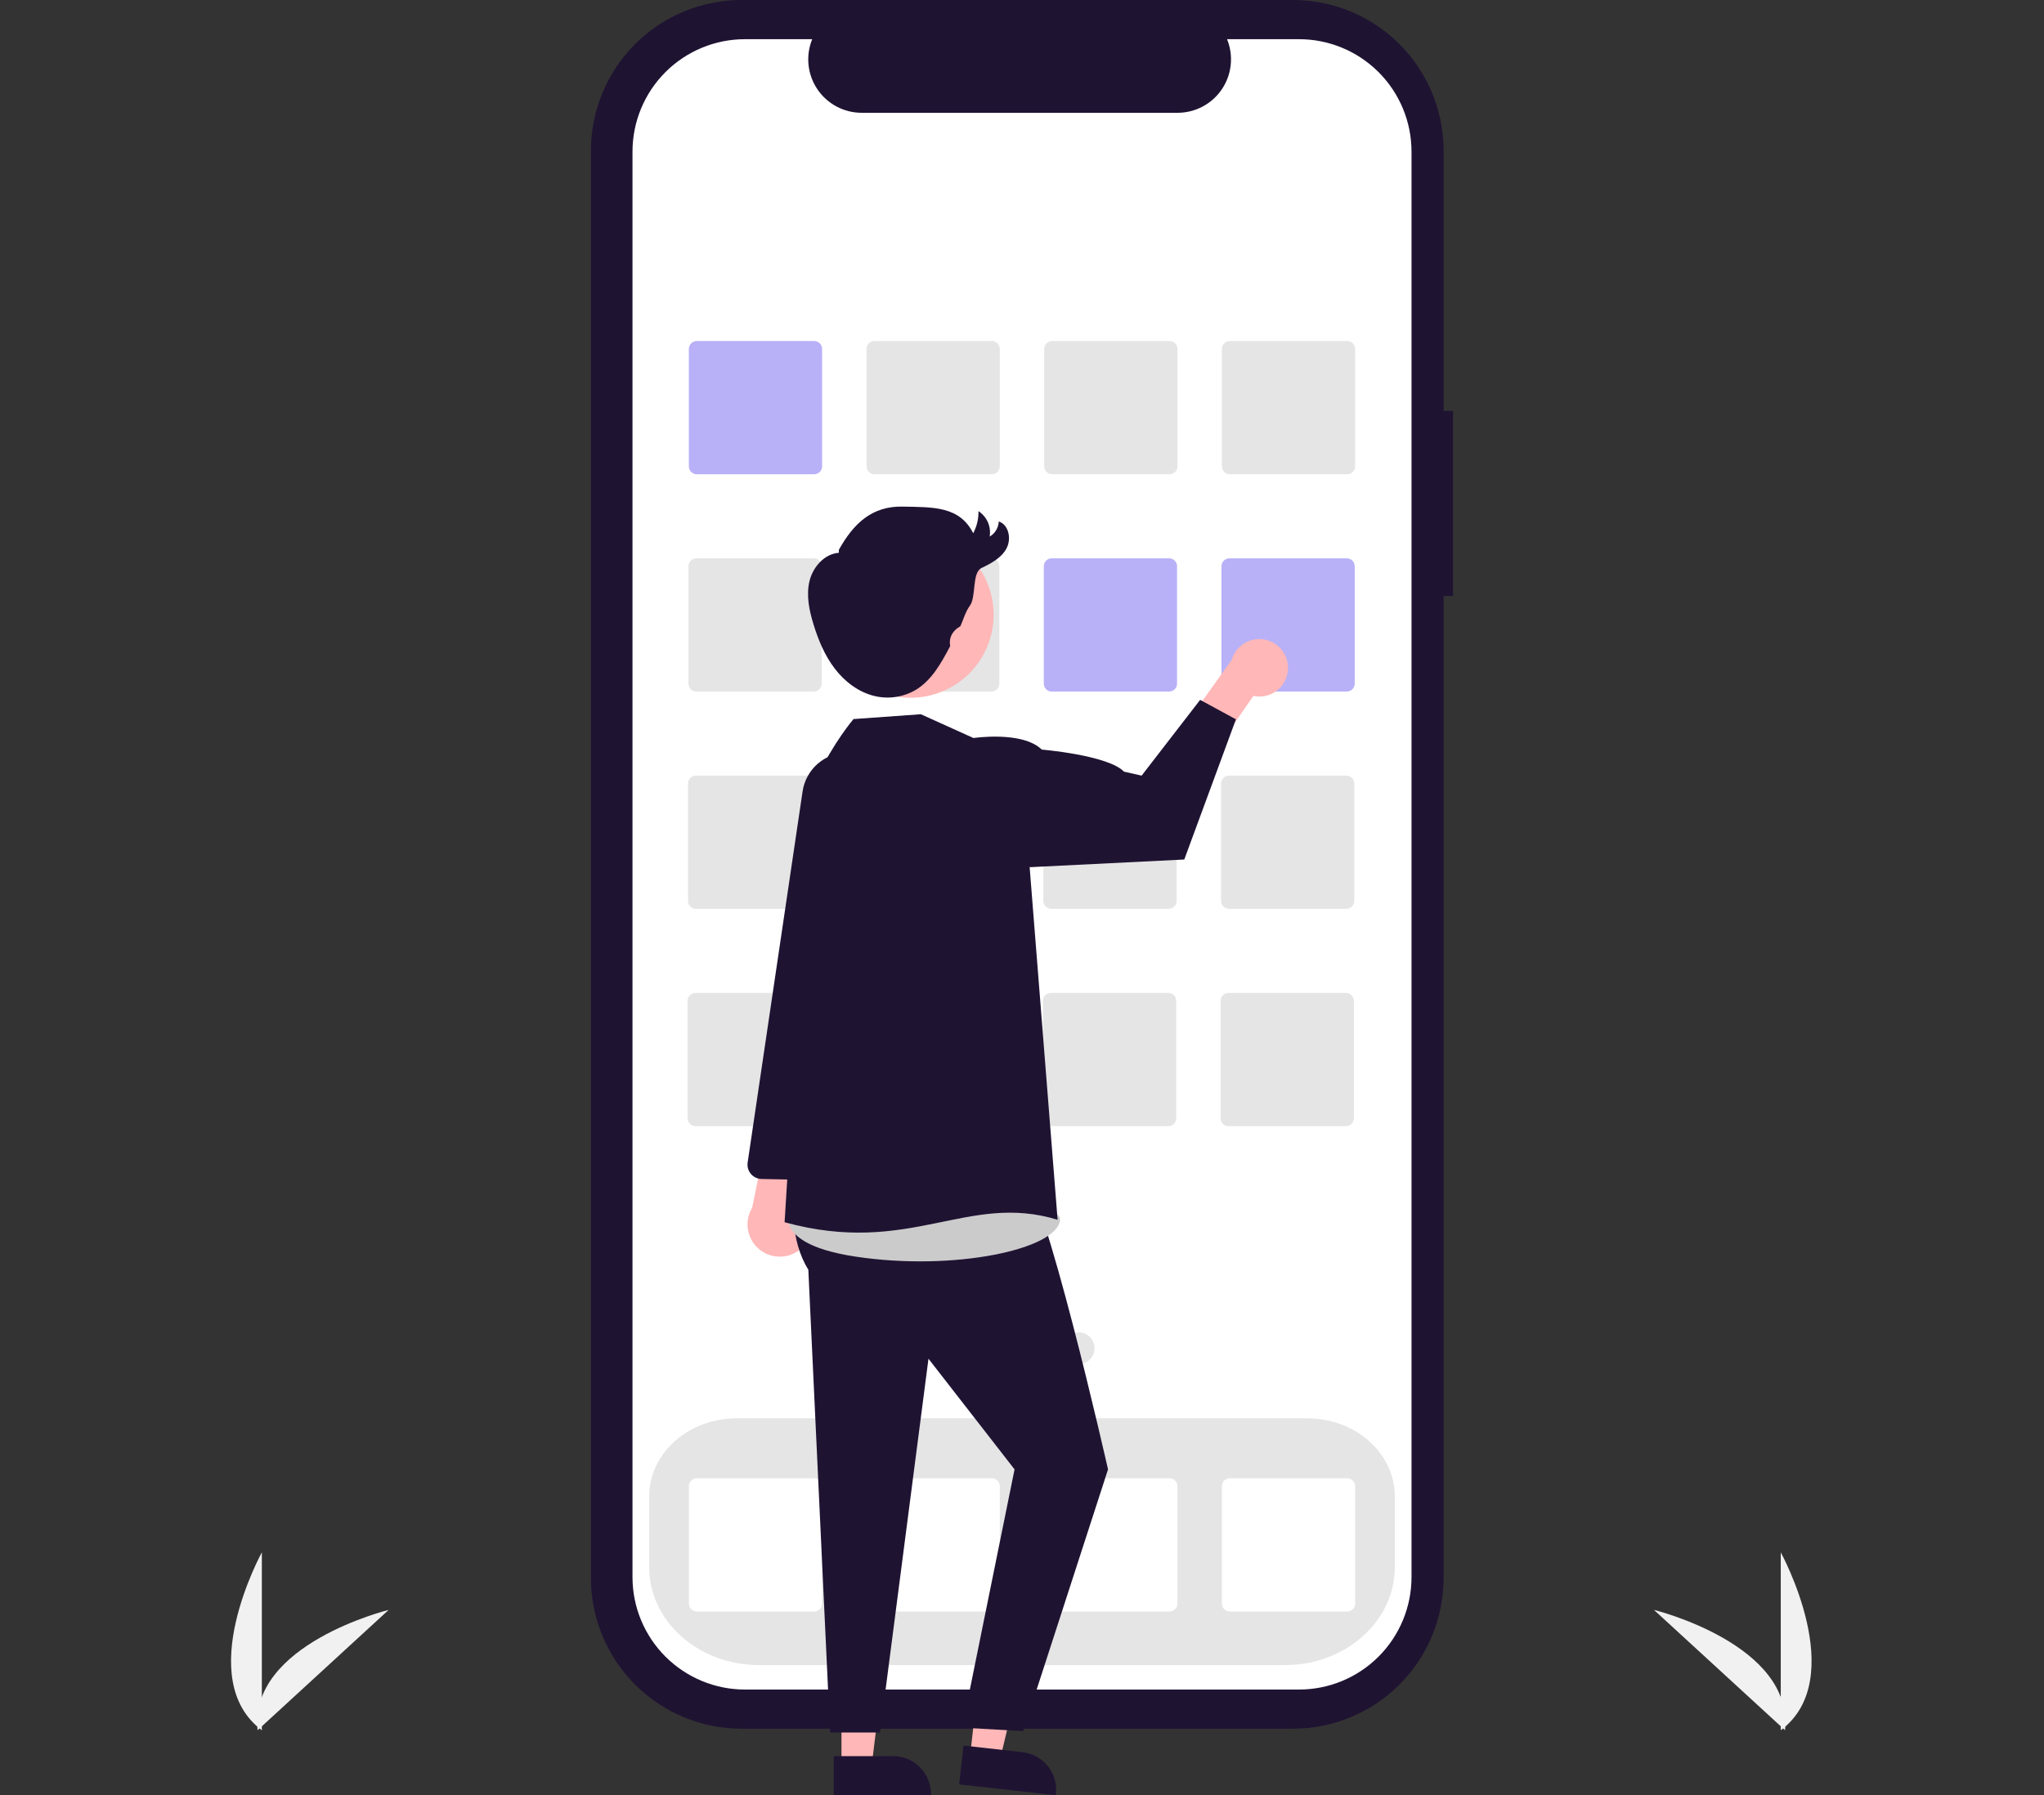<svg width="214" height="188" viewBox="0 0 214 188" fill="none" xmlns="http://www.w3.org/2000/svg">
<rect x="0" y="0" width="214" height="188" fill="#333333" stroke="none"/>
<g clip-path="url(#clip0)">
<path d="M186.439 181.197V162.566C186.439 162.566 193.699 175.775 186.439 181.197Z" fill="#F1F1F1"/>
<path d="M186.887 181.193L173.164 168.594C173.164 168.594 187.803 172.178 186.887 181.193Z" fill="#F1F1F1"/>
<path d="M27.415 181.197V162.566C27.415 162.566 20.155 175.775 27.415 181.197Z" fill="#F1F1F1"/>
<path d="M26.967 181.193L40.69 168.594C40.69 168.594 26.051 172.178 26.967 181.193Z" fill="#F1F1F1"/>
<path d="M152.132 43.021H151.138V15.771C151.138 13.7 150.73 11.649 149.937 9.736C149.145 7.823 147.983 6.084 146.519 4.619C145.054 3.155 143.316 1.993 141.402 1.201C139.489 0.408 137.438 1.69105e-06 135.367 0H77.639C75.568 -4.39662e-06 73.517 0.408 71.603 1.201C69.69 1.993 67.952 3.155 66.487 4.619C65.023 6.084 63.861 7.822 63.069 9.736C62.276 11.649 61.868 13.7 61.868 15.771V165.266C61.868 169.449 63.53 173.46 66.487 176.418C69.445 179.376 73.456 181.037 77.639 181.037H135.367C139.55 181.037 143.561 179.376 146.519 176.418C149.476 173.46 151.138 169.449 151.138 165.266V62.418H152.132V43.021Z" fill="#1F1332"/>
<path d="M136.004 4.104H128.468C128.815 4.953 128.947 5.875 128.853 6.788C128.76 7.701 128.443 8.576 127.931 9.338C127.419 10.1 126.728 10.724 125.918 11.155C125.109 11.587 124.205 11.812 123.288 11.812H90.216C89.298 11.812 88.394 11.587 87.585 11.155C86.775 10.724 86.084 10.1 85.572 9.338C85.06 8.576 84.743 7.701 84.65 6.788C84.556 5.875 84.689 4.953 85.035 4.104H77.997C74.873 4.104 71.878 5.344 69.669 7.553C67.46 9.762 66.22 12.758 66.22 15.881V165.157C66.22 166.703 66.524 168.235 67.116 169.664C67.708 171.093 68.576 172.391 69.669 173.485C70.763 174.579 72.061 175.446 73.49 176.038C74.919 176.63 76.45 176.935 77.997 176.935H136.004C137.55 176.935 139.082 176.63 140.51 176.038C141.939 175.446 143.238 174.579 144.331 173.485C145.425 172.391 146.292 171.093 146.884 169.664C147.476 168.235 147.781 166.703 147.781 165.157V165.157V15.882C147.781 14.335 147.476 12.803 146.884 11.374C146.292 9.945 145.425 8.647 144.331 7.553C143.238 6.46 141.939 5.592 140.51 5C139.082 4.408 137.55 4.104 136.004 4.104Z" fill="white"/>
<path d="M134.55 174.371H79.45C73.119 174.371 67.968 169.773 67.968 164.122V156.702C67.968 152.198 72.07 148.533 77.112 148.533H136.888C141.93 148.533 146.032 152.198 146.032 156.702V164.122C146.032 169.773 140.882 174.371 134.55 174.371Z" fill="#E5E5E5"/>
<path opacity="0.5" d="M85.241 49.665H72.951C72.73 49.664 72.519 49.577 72.364 49.421C72.208 49.265 72.12 49.054 72.12 48.834V36.542C72.12 36.322 72.208 36.111 72.364 35.956C72.519 35.8 72.73 35.712 72.951 35.712H85.241C85.462 35.712 85.673 35.8 85.828 35.956C85.984 36.111 86.072 36.322 86.072 36.542V48.834C86.072 49.054 85.984 49.265 85.828 49.421C85.673 49.577 85.462 49.664 85.241 49.665V49.665Z" fill="#7264F1"/>
<path d="M103.844 49.665H91.553C91.333 49.664 91.122 49.577 90.966 49.421C90.811 49.265 90.723 49.054 90.723 48.834V36.542C90.723 36.322 90.811 36.111 90.966 35.956C91.122 35.8 91.333 35.712 91.553 35.712H103.844C104.064 35.712 104.275 35.8 104.431 35.956C104.587 36.111 104.674 36.322 104.674 36.542V48.834C104.674 49.054 104.587 49.265 104.431 49.421C104.275 49.577 104.064 49.664 103.844 49.665V49.665Z" fill="#E5E5E5"/>
<path d="M122.446 49.665H110.156C109.935 49.664 109.724 49.577 109.569 49.421C109.413 49.265 109.325 49.054 109.325 48.834V36.542C109.325 36.322 109.413 36.111 109.569 35.956C109.724 35.8 109.935 35.712 110.156 35.712H122.446C122.667 35.712 122.878 35.8 123.033 35.956C123.189 36.111 123.277 36.322 123.277 36.542V48.834C123.277 49.054 123.189 49.265 123.033 49.421C122.878 49.577 122.667 49.664 122.446 49.665V49.665Z" fill="#E5E5E5"/>
<path d="M141.049 49.665H128.758C128.538 49.664 128.327 49.577 128.171 49.421C128.016 49.265 127.928 49.054 127.928 48.834V36.542C127.928 36.322 128.016 36.111 128.171 35.956C128.327 35.8 128.538 35.712 128.758 35.712H141.049C141.269 35.712 141.48 35.8 141.636 35.956C141.792 36.111 141.879 36.322 141.879 36.542V48.834C141.879 49.054 141.792 49.265 141.636 49.421C141.48 49.577 141.269 49.664 141.049 49.665V49.665Z" fill="#E5E5E5"/>
<path d="M85.198 72.421H72.907C72.686 72.421 72.475 72.334 72.32 72.178C72.164 72.022 72.076 71.811 72.076 71.591V59.299C72.076 59.079 72.164 58.868 72.32 58.712C72.475 58.557 72.686 58.469 72.907 58.469H85.198C85.418 58.469 85.629 58.557 85.784 58.712C85.94 58.868 86.028 59.079 86.028 59.299V71.591C86.028 71.811 85.94 72.022 85.784 72.178C85.629 72.334 85.418 72.421 85.198 72.421Z" fill="#E5E5E5"/>
<path d="M103.8 72.421H91.509C91.289 72.421 91.078 72.334 90.922 72.178C90.766 72.022 90.679 71.811 90.679 71.591V59.299C90.679 59.079 90.766 58.868 90.922 58.712C91.078 58.557 91.289 58.469 91.509 58.469H103.8C104.02 58.469 104.231 58.557 104.387 58.712C104.543 58.868 104.63 59.079 104.63 59.299V71.591C104.63 71.811 104.543 72.022 104.387 72.178C104.231 72.334 104.02 72.421 103.8 72.421V72.421Z" fill="#E5E5E5"/>
<path opacity="0.5" d="M122.403 72.421H110.112C109.892 72.421 109.68 72.334 109.525 72.178C109.369 72.022 109.282 71.811 109.281 71.591V59.299C109.282 59.079 109.369 58.868 109.525 58.712C109.68 58.557 109.892 58.469 110.112 58.469H122.403C122.623 58.469 122.834 58.557 122.989 58.712C123.145 58.868 123.233 59.079 123.233 59.299V71.591C123.233 71.811 123.145 72.022 122.989 72.178C122.834 72.334 122.623 72.421 122.403 72.421V72.421Z" fill="#7264F1"/>
<path opacity="0.5" d="M141.005 72.421H128.714C128.494 72.421 128.283 72.334 128.127 72.178C127.972 72.022 127.884 71.811 127.884 71.591V59.299C127.884 59.079 127.972 58.868 128.127 58.712C128.283 58.557 128.494 58.469 128.714 58.469H141.005C141.225 58.469 141.436 58.557 141.592 58.712C141.748 58.868 141.835 59.079 141.836 59.299V71.591C141.835 71.811 141.748 72.022 141.592 72.178C141.436 72.334 141.225 72.421 141.005 72.421V72.421Z" fill="#7264F1"/>
<path d="M85.154 95.177H72.864C72.644 95.177 72.432 95.09 72.277 94.934C72.121 94.778 72.034 94.567 72.033 94.347V82.055C72.034 81.835 72.121 81.624 72.277 81.468C72.432 81.312 72.644 81.225 72.864 81.225H85.154C85.375 81.225 85.586 81.312 85.741 81.468C85.897 81.624 85.985 81.835 85.985 82.055V94.347C85.985 94.567 85.897 94.778 85.741 94.934C85.586 95.09 85.375 95.177 85.154 95.177V95.177Z" fill="#E5E5E5"/>
<path d="M103.756 95.177H91.465C91.245 95.177 91.034 95.09 90.878 94.934C90.723 94.778 90.635 94.567 90.635 94.347V82.055C90.635 81.835 90.723 81.624 90.878 81.468C91.034 81.312 91.245 81.225 91.465 81.225H103.756C103.976 81.225 104.187 81.312 104.343 81.468C104.499 81.624 104.586 81.835 104.587 82.055V94.347C104.586 94.567 104.499 94.778 104.343 94.934C104.187 95.09 103.976 95.177 103.756 95.177V95.177Z" fill="#E5E5E5"/>
<path d="M122.359 95.177H110.068C109.848 95.177 109.637 95.09 109.481 94.934C109.325 94.778 109.238 94.567 109.237 94.347V82.055C109.238 81.835 109.325 81.624 109.481 81.468C109.637 81.312 109.848 81.225 110.068 81.225H122.359C122.579 81.225 122.79 81.312 122.946 81.468C123.101 81.624 123.189 81.835 123.189 82.055V94.347C123.189 94.567 123.101 94.778 122.946 94.934C122.79 95.09 122.579 95.177 122.359 95.177V95.177Z" fill="#E5E5E5"/>
<path d="M140.961 95.177H128.67C128.45 95.177 128.239 95.09 128.083 94.934C127.928 94.778 127.84 94.567 127.84 94.347V82.055C127.84 81.835 127.928 81.624 128.083 81.468C128.239 81.312 128.45 81.225 128.67 81.225H140.961C141.181 81.225 141.392 81.312 141.548 81.468C141.704 81.624 141.791 81.835 141.792 82.055V94.347C141.791 94.567 141.704 94.778 141.548 94.934C141.392 95.09 141.181 95.177 140.961 95.177V95.177Z" fill="#E5E5E5"/>
<path d="M85.11 117.933H72.819C72.599 117.933 72.388 117.845 72.232 117.69C72.076 117.534 71.989 117.323 71.988 117.103V104.811C71.989 104.591 72.076 104.38 72.232 104.224C72.388 104.068 72.599 103.981 72.819 103.98H85.11C85.33 103.981 85.541 104.068 85.697 104.224C85.852 104.38 85.94 104.591 85.94 104.811V117.103C85.94 117.323 85.852 117.534 85.697 117.69C85.541 117.845 85.33 117.933 85.11 117.933V117.933Z" fill="#E5E5E5"/>
<path d="M103.712 117.933H91.421C91.201 117.933 90.99 117.845 90.834 117.69C90.679 117.534 90.591 117.323 90.591 117.103V104.811C90.591 104.591 90.679 104.38 90.834 104.224C90.99 104.068 91.201 103.981 91.421 103.98H103.712C103.932 103.981 104.143 104.068 104.299 104.224C104.455 104.38 104.542 104.591 104.543 104.811V117.103C104.542 117.323 104.455 117.534 104.299 117.69C104.143 117.845 103.932 117.933 103.712 117.933Z" fill="#E5E5E5"/>
<path d="M122.315 117.933H110.024C109.804 117.933 109.593 117.845 109.437 117.69C109.281 117.534 109.194 117.323 109.193 117.103V104.811C109.194 104.591 109.281 104.38 109.437 104.224C109.593 104.068 109.804 103.981 110.024 103.98H122.315C122.535 103.981 122.746 104.068 122.902 104.224C123.057 104.38 123.145 104.591 123.145 104.811V117.103C123.145 117.323 123.057 117.534 122.902 117.69C122.746 117.845 122.535 117.933 122.315 117.933Z" fill="#E5E5E5"/>
<path d="M140.917 117.933H128.626C128.406 117.933 128.195 117.845 128.039 117.69C127.884 117.534 127.796 117.323 127.796 117.103V104.811C127.796 104.591 127.884 104.38 128.039 104.224C128.195 104.068 128.406 103.981 128.626 103.98H140.917C141.137 103.981 141.348 104.068 141.504 104.224C141.66 104.38 141.747 104.591 141.748 104.811V117.103C141.747 117.323 141.66 117.534 141.504 117.69C141.348 117.845 141.137 117.933 140.917 117.933V117.933Z" fill="#E5E5E5"/>
<path d="M85.241 168.761H72.951C72.73 168.761 72.519 168.673 72.364 168.518C72.208 168.362 72.12 168.151 72.12 167.931V155.639C72.12 155.419 72.208 155.208 72.364 155.052C72.519 154.896 72.73 154.809 72.951 154.809H85.241C85.462 154.809 85.673 154.896 85.828 155.052C85.984 155.208 86.072 155.419 86.072 155.639V167.931C86.072 168.151 85.984 168.362 85.828 168.518C85.673 168.673 85.462 168.761 85.241 168.761Z" fill="white"/>
<path d="M103.844 168.761H91.553C91.333 168.761 91.122 168.673 90.966 168.518C90.811 168.362 90.723 168.151 90.723 167.931V155.639C90.723 155.419 90.811 155.208 90.966 155.052C91.122 154.896 91.333 154.809 91.553 154.809H103.844C104.064 154.809 104.275 154.896 104.431 155.052C104.587 155.208 104.674 155.419 104.674 155.639V167.931C104.674 168.151 104.587 168.362 104.431 168.518C104.275 168.673 104.064 168.761 103.844 168.761V168.761Z" fill="white"/>
<path d="M122.446 168.761H110.156C109.935 168.761 109.724 168.673 109.569 168.518C109.413 168.362 109.325 168.151 109.325 167.931V155.639C109.325 155.419 109.413 155.208 109.569 155.052C109.724 154.896 109.935 154.809 110.156 154.809H122.446C122.667 154.809 122.878 154.896 123.033 155.052C123.189 155.208 123.277 155.419 123.277 155.639V167.931C123.277 168.151 123.189 168.362 123.033 168.518C122.878 168.673 122.667 168.761 122.446 168.761V168.761Z" fill="white"/>
<path d="M141.049 168.761H128.758C128.538 168.761 128.327 168.673 128.171 168.518C128.016 168.362 127.928 168.151 127.928 167.931V155.639C127.928 155.419 128.016 155.208 128.171 155.052C128.327 154.896 128.538 154.809 128.758 154.809H141.049C141.269 154.809 141.48 154.896 141.636 155.052C141.792 155.208 141.879 155.419 141.879 155.639V167.931C141.879 168.151 141.792 168.362 141.636 168.518C141.48 168.673 141.269 168.761 141.049 168.761Z" fill="white"/>
<path d="M100.976 142.848C101.894 142.848 102.637 142.105 102.637 141.187C102.637 140.27 101.894 139.526 100.976 139.526C100.059 139.526 99.315 140.27 99.315 141.187C99.315 142.105 100.059 142.848 100.976 142.848Z" fill="#E5E5E5"/>
<path d="M106.956 142.848C107.873 142.848 108.617 142.105 108.617 141.187C108.617 140.27 107.873 139.526 106.956 139.526C106.039 139.526 105.295 140.27 105.295 141.187C105.295 142.105 106.039 142.848 106.956 142.848Z" fill="#E5E5E5"/>
<path d="M112.935 142.848C113.853 142.848 114.596 142.105 114.596 141.187C114.596 140.27 113.853 139.526 112.935 139.526C112.018 139.526 111.274 140.27 111.274 141.187C111.274 142.105 112.018 142.848 112.935 142.848Z" fill="#E5E5E5"/>
<path d="M84.045 130.598C84.393 130.25 84.66 129.831 84.828 129.369C84.996 128.908 85.06 128.415 85.017 127.925C84.974 127.436 84.824 126.962 84.578 126.537C84.332 126.111 83.995 125.745 83.592 125.464L86.836 113.971L80.922 115.852L78.749 126.478C78.321 127.186 78.168 128.026 78.319 128.84C78.47 129.653 78.914 130.383 79.567 130.891C80.22 131.398 81.037 131.649 81.862 131.595C82.687 131.541 83.464 131.186 84.045 130.598V130.598Z" fill="#FFB7B7"/>
<path d="M85.727 123.553C85.621 123.574 85.514 123.583 85.406 123.58L79.733 123.467C79.52 123.462 79.31 123.413 79.117 123.321C78.924 123.229 78.753 123.097 78.615 122.934C78.477 122.771 78.376 122.581 78.317 122.375C78.259 122.17 78.245 121.954 78.276 121.743L84.031 82.857C84.203 81.732 84.771 80.706 85.633 79.964C86.496 79.222 87.595 78.812 88.733 78.81C89.451 78.811 90.16 78.976 90.805 79.292C91.45 79.608 92.015 80.066 92.457 80.632C92.9 81.198 93.207 81.858 93.358 82.56C93.508 83.263 93.496 83.99 93.324 84.688L89.245 101.211L86.932 122.241C86.898 122.56 86.763 122.86 86.546 123.096C86.329 123.332 86.042 123.493 85.727 123.553V123.553Z" fill="#1F1332"/>
<path d="M88.099 184.939H91.256L92.758 172.761L88.099 172.761L88.099 184.939Z" fill="#FFB7B7"/>
<path d="M87.294 183.908L93.511 183.908H93.512C94.563 183.908 95.57 184.326 96.314 185.069C97.057 185.812 97.474 186.82 97.474 187.871V188L87.294 188L87.294 183.908Z" fill="#1F1332"/>
<path d="M101.562 183.914L104.699 184.266L107.549 172.331L102.918 171.812L101.562 183.914Z" fill="#FFB7B7"/>
<path d="M100.876 182.8L107.055 183.493L107.055 183.493C108.099 183.61 109.054 184.137 109.71 184.958C110.365 185.78 110.668 186.828 110.551 187.872L110.537 188L100.42 186.866L100.876 182.8Z" fill="#1F1332"/>
<path d="M85.136 117.168C85.136 117.168 80.807 126.751 84.63 132.975L86.907 181.435H92.135L97.208 142.289L106.221 153.879L100.73 180.927L107.124 181.286L116.007 153.879C116.007 153.879 109.183 123.657 106.929 122.929L105.448 116.021L85.136 117.168Z" fill="#1F1332"/>
<path d="M83.209 125.581C83.209 125.581 79.31 130.057 89.611 131.602C99.912 133.147 110.728 130.83 110.985 127.739C111.243 124.649 83.209 125.581 83.209 125.581Z" fill="#CBCBCB"/>
<path d="M134.847 70.064C134.831 70.5 134.72 70.928 134.52 71.317C134.321 71.707 134.039 72.047 133.694 72.316C133.349 72.584 132.949 72.773 132.523 72.87C132.096 72.967 131.654 72.969 131.227 72.877L127.333 78.493L123.344 76.959L128.954 69.106C129.157 68.398 129.612 67.79 130.233 67.395C130.855 67.001 131.599 66.849 132.326 66.967C133.052 67.085 133.71 67.465 134.175 68.036C134.64 68.607 134.879 69.328 134.847 70.064V70.064Z" fill="#FFB7B7"/>
<path d="M101.918 77.288L96.413 74.798L89.359 75.302C89.359 75.302 80.856 85.245 84.204 94.774L82.144 127.996C95.277 131.602 101.247 124.839 110.728 127.738L107.8 90.815L101.918 77.288Z" fill="#1F1332"/>
<path d="M98.238 79.708L101.918 77.289C101.918 77.289 107.028 76.516 109.071 78.499C109.071 78.499 116.006 79.079 117.68 80.81L119.524 81.226L125.65 73.293L129.398 75.33L123.99 90.01L107.8 90.816L98.238 79.708Z" fill="#1F1332"/>
<path d="M99.507 72.004C103.719 69.702 105.266 64.422 102.964 60.21C100.662 55.999 95.382 54.451 91.171 56.753C86.96 59.056 85.412 64.336 87.714 68.547C90.016 72.759 95.296 74.307 99.507 72.004Z" fill="#FFB7B7"/>
<path d="M87.823 57.584C89.374 54.794 91.312 52.987 94.504 53.053C97.695 53.118 100.456 52.992 101.892 55.843C102.271 55.132 102.461 54.336 102.444 53.53C102.877 53.812 103.219 54.214 103.427 54.687C103.634 55.161 103.699 55.685 103.613 56.194C103.892 56.031 104.126 55.8 104.292 55.522C104.459 55.245 104.554 54.93 104.567 54.606C105.632 54.961 105.909 56.462 105.37 57.447C104.832 58.432 103.775 59.001 102.76 59.483C101.746 59.964 102.215 62.51 101.552 63.416C101.09 64.049 100.879 64.824 100.567 65.543C100.554 65.572 100.532 65.595 100.504 65.609C99.79 66.007 99.34 66.719 99.466 67.526C99.481 67.587 99.477 67.651 99.456 67.709C98.552 69.412 97.576 71.194 95.937 72.21C94.623 73.004 93.048 73.248 91.555 72.888C89.88 72.487 88.432 71.377 87.388 70.007C86.344 68.638 85.672 67.019 85.168 65.373C84.72 63.912 84.394 62.351 84.749 60.865C85.104 59.379 86.307 58.003 87.83 57.888" fill="#1F1332"/>
</g>
<defs>
<clipPath id="clip0">
<rect width="214" height="188" fill="white"/>
</clipPath>
</defs>
</svg>
